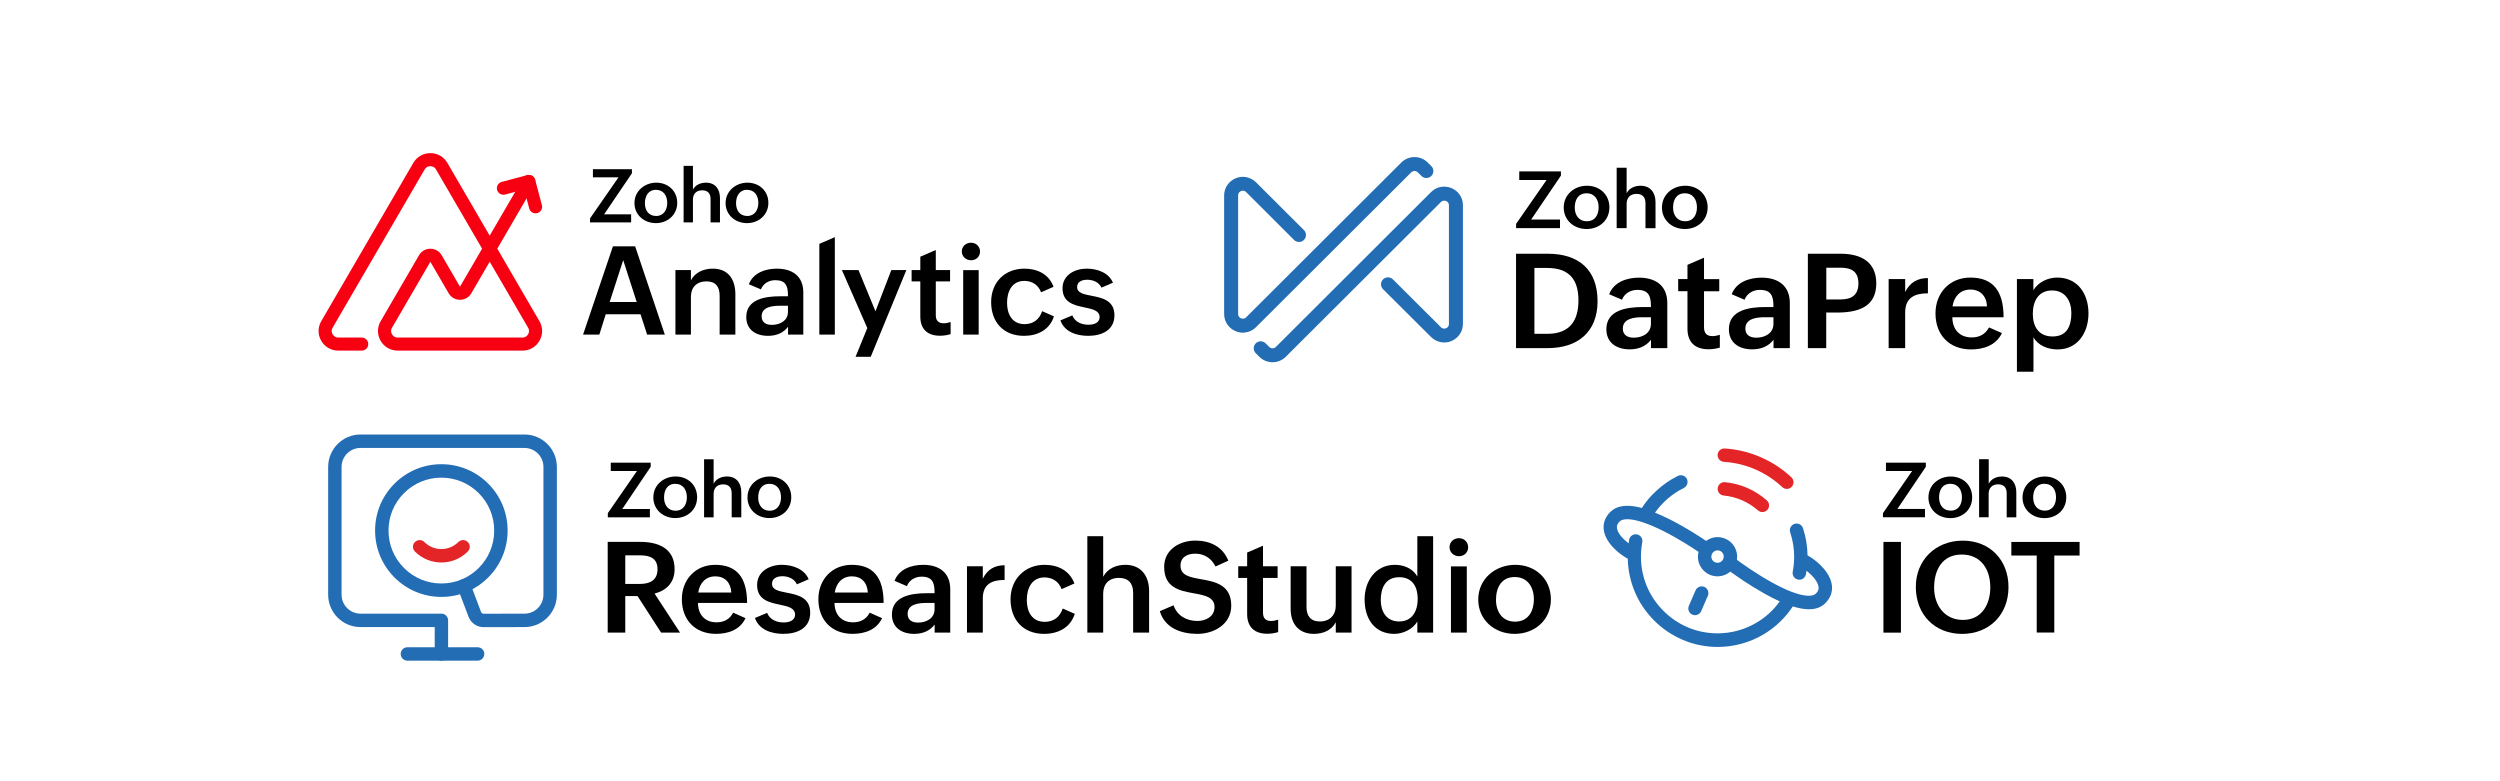 <svg xmlns="http://www.w3.org/2000/svg" xmlns:xlink="http://www.w3.org/1999/xlink" width="800" zoomAndPan="magnify" viewBox="0 0 600 187.5" height="250" preserveAspectRatio="xMidYMid meet" version="1.0"><defs><clipPath id="70b6e262a2"><path d="M 482 130 L 499.242 130 L 499.242 152 L 482 152 Z M 482 130 " clip-rule="nonzero"/></clipPath><clipPath id="b97390ee70"><path d="M 384.797 114 L 440 114 L 440 156 L 384.797 156 Z M 384.797 114 " clip-rule="nonzero"/></clipPath></defs><path fill="#000000" d="M 147.105 59.117 L 152.434 59.117 L 159.562 80.312 L 155.309 80.312 L 153.727 75.422 L 145.379 75.422 L 143.84 80.312 L 139.934 80.312 Z M 152.809 72.48 L 149.57 62.434 L 146.32 72.48 Z M 152.809 72.48 " fill-opacity="1" fill-rule="nonzero"/><path fill="#000000" d="M 162.102 64.809 L 165.82 64.809 L 165.82 67.27 C 166.82 65.355 168.91 64.473 171.074 64.473 C 174.805 64.473 176.488 67.094 176.488 70.609 L 176.488 80.312 L 172.715 80.312 L 172.715 70.973 C 172.715 68.801 171.742 67.527 169.535 67.527 C 167.199 67.527 165.82 68.977 165.82 71.203 L 165.82 80.309 L 162.102 80.309 L 162.102 64.805 Z M 162.102 64.809 " fill-opacity="1" fill-rule="nonzero"/><path fill="#000000" d="M 189.137 78.418 C 187.961 79.98 186.23 80.602 184.316 80.602 C 181.398 80.602 179.105 79.125 179.105 76.086 C 179.105 71.785 183.664 71.105 187.277 71.105 L 189.109 71.105 L 189.109 70.859 C 189.109 68.645 188.586 67.242 186.074 67.242 C 184.562 67.242 183.172 68.023 182.617 69.457 L 179.727 68.211 C 180.773 65.477 183.68 64.477 186.449 64.477 C 190.121 64.477 192.793 66.242 192.793 70.18 L 192.793 80.312 L 189.133 80.312 L 189.133 78.418 Z M 187.234 73.379 C 185.52 73.379 182.793 73.582 182.793 75.926 C 182.793 77.418 183.883 77.969 185.273 77.969 C 187.16 77.969 189.109 76.984 189.109 74.883 L 189.109 73.379 Z M 187.234 73.379 " fill-opacity="1" fill-rule="nonzero"/><path fill="#000000" d="M 196.641 58.523 L 200.359 56.918 L 200.359 80.312 L 196.641 80.312 Z M 196.641 58.523 " fill-opacity="1" fill-rule="nonzero"/><path fill="#000000" d="M 208.152 78.734 L 202.055 64.809 L 206.035 64.809 L 210.113 74.711 L 213.918 64.809 L 217.531 64.809 L 208.98 85.625 L 205.336 85.625 Z M 208.152 78.734 " fill-opacity="1" fill-rule="nonzero"/><path fill="#000000" d="M 228.148 80.195 C 227.348 80.43 226.52 80.574 225.594 80.574 C 222.629 80.574 220.875 79.039 220.875 75.957 L 220.875 67.531 L 218.785 67.531 L 218.785 64.809 L 220.875 64.809 L 220.875 61.609 L 224.59 60.004 L 224.59 64.809 L 228.02 64.809 L 228.02 67.531 L 224.59 67.531 L 224.59 75.625 C 224.59 76.84 225.113 77.59 226.477 77.59 C 227 77.59 227.582 77.477 228.148 77.289 Z M 228.148 80.195 " fill-opacity="1" fill-rule="nonzero"/><path fill="#000000" d="M 233.039 58.25 C 234.242 58.25 235.203 59.133 235.203 60.363 C 235.203 61.594 234.273 62.461 233.055 62.461 C 231.836 62.461 230.832 61.562 230.832 60.348 C 230.832 59.133 231.836 58.25 233.039 58.25 Z M 231.168 64.836 L 234.883 64.836 L 234.883 80.312 L 231.168 80.312 Z M 231.168 64.836 " fill-opacity="1" fill-rule="nonzero"/><path fill="#000000" d="M 252.945 75.926 C 251.914 79.168 249.008 80.602 245.758 80.602 C 240.82 80.602 237.875 77.301 237.875 72.508 C 237.875 67.715 241.168 64.477 245.844 64.477 C 248.996 64.477 251.711 65.793 252.855 68.832 L 249.852 70.148 C 249.227 68.41 247.715 67.414 245.844 67.414 C 242.809 67.414 241.691 70.035 241.691 72.699 C 241.691 75.359 242.895 77.793 245.902 77.793 C 248.035 77.793 249.473 76.621 250.113 74.68 L 252.941 75.926 Z M 252.945 75.926 " fill-opacity="1" fill-rule="nonzero"/><path fill="#000000" d="M 257.359 75.691 C 257.938 77.215 259.52 77.938 261.207 77.938 C 262.41 77.938 263.906 77.559 263.906 76.098 C 263.906 74.547 262.223 74.188 260.309 73.781 C 257.809 73.258 255.008 72.652 255.008 69.176 C 255.008 65.992 257.984 64.473 260.801 64.473 C 263.27 64.473 266.086 65.398 267.102 67.848 L 264.344 69.031 C 263.734 67.656 262.207 67.137 260.934 67.137 C 259.656 67.137 258.508 67.629 258.508 68.887 C 258.508 70.309 260.031 70.609 261.902 70.973 C 264.445 71.465 267.465 72.043 267.465 75.664 C 267.465 79.281 264.402 80.602 261.164 80.602 C 258.418 80.602 255.473 79.676 254.5 76.895 Z M 257.359 75.691 " fill-opacity="1" fill-rule="nonzero"/><path fill="#000000" d="M 141.605 52.41 L 148.445 42.555 L 142.301 42.555 L 142.301 40.609 L 151.668 40.609 L 151.668 41.578 L 144.992 51.434 L 151.473 51.434 L 151.473 53.379 L 141.609 53.379 L 141.609 52.41 Z M 141.605 52.41 " fill-opacity="1" fill-rule="nonzero"/><path fill="#000000" d="M 157.508 43.84 C 160.348 43.84 162.535 45.828 162.535 48.688 C 162.535 51.547 160.238 53.551 157.41 53.551 C 154.586 53.551 152.27 51.582 152.27 48.73 C 152.27 45.879 154.691 43.84 157.508 43.84 Z M 160.133 48.703 C 160.133 46.988 159.254 45.559 157.422 45.559 C 155.586 45.559 154.777 47.059 154.777 48.766 C 154.777 50.477 155.66 51.836 157.473 51.836 C 159.285 51.836 160.133 50.336 160.133 48.707 Z M 160.133 48.703 " fill-opacity="1" fill-rule="nonzero"/><path fill="#000000" d="M 164.066 39.809 L 166.305 39.809 L 166.305 45.52 C 166.906 44.359 168.141 43.84 169.434 43.84 C 171.676 43.84 172.793 45.406 172.793 47.535 L 172.793 53.379 L 170.535 53.379 L 170.535 47.754 C 170.535 46.41 169.836 45.676 168.531 45.676 C 167.098 45.676 166.305 46.559 166.305 47.895 L 166.305 53.379 L 164.066 53.379 Z M 164.066 39.809 " fill-opacity="1" fill-rule="nonzero"/><path fill="#000000" d="M 179.383 43.84 C 182.223 43.84 184.41 45.828 184.41 48.688 C 184.41 51.547 182.109 53.551 179.285 53.551 C 176.461 53.551 174.141 51.582 174.141 48.73 C 174.141 45.879 176.562 43.84 179.383 43.84 Z M 182.004 48.703 C 182.004 46.988 181.129 45.559 179.297 45.559 C 177.461 45.559 176.652 47.059 176.652 48.766 C 176.652 50.477 177.535 51.836 179.348 51.836 C 181.16 51.836 182.004 50.336 182.004 48.707 Z M 182.004 48.703 " fill-opacity="1" fill-rule="nonzero"/><path fill="#f70011" d="M 125.383 84.148 L 95.441 84.148 C 93.734 84.148 92.203 83.27 91.352 81.793 C 90.496 80.316 90.5 78.555 91.359 77.082 L 100.562 61.262 C 101.129 60.281 102.148 59.695 103.281 59.695 C 104.418 59.695 105.438 60.281 106.004 61.262 L 110.395 68.812 L 115.707 59.684 L 104.641 40.668 C 104.23 39.961 103.555 39.887 103.281 39.887 C 103.008 39.887 102.328 39.961 101.918 40.668 L 79.824 78.656 C 79.41 79.363 79.684 79.988 79.824 80.227 C 79.961 80.461 80.363 81.012 81.188 81.012 L 86.809 81.012 C 87.68 81.012 88.383 81.715 88.383 82.578 C 88.383 83.445 87.68 84.148 86.809 84.148 L 81.188 84.148 C 79.477 84.148 77.949 83.266 77.094 81.789 C 76.242 80.312 76.246 78.551 77.102 77.078 L 99.199 39.094 C 100.055 37.625 101.582 36.75 103.285 36.75 C 104.988 36.75 106.512 37.625 107.367 39.094 L 117.527 56.559 L 125.555 42.77 C 125.988 42.02 126.953 41.766 127.703 42.199 C 128.453 42.637 128.711 43.594 128.273 44.344 L 119.348 59.688 L 129.465 77.082 C 130.324 78.555 130.328 80.316 129.473 81.793 C 128.621 83.27 127.094 84.152 125.383 84.152 Z M 103.285 62.836 L 94.082 78.656 C 93.668 79.363 93.941 79.988 94.078 80.227 C 94.215 80.461 94.621 81.012 95.441 81.012 L 125.383 81.012 C 126.207 81.012 126.613 80.461 126.75 80.227 C 126.887 79.988 127.156 79.363 126.746 78.656 L 117.527 62.812 L 113.121 70.387 C 112.551 71.367 111.535 71.949 110.398 71.949 C 109.266 71.949 108.25 71.367 107.68 70.387 Z M 103.285 62.836 " fill-opacity="1" fill-rule="nonzero"/><path fill="#f70011" d="M 128.535 51.203 C 127.84 51.203 127.203 50.738 127.016 50.035 L 125.801 45.473 L 121.223 46.688 C 120.383 46.91 119.523 46.41 119.301 45.574 C 119.074 44.734 119.578 43.875 120.418 43.652 L 126.512 42.039 C 127.352 41.816 128.215 42.316 128.438 43.152 L 130.055 49.23 C 130.281 50.07 129.777 50.93 128.938 51.152 C 128.805 51.188 128.668 51.203 128.535 51.203 Z M 128.535 51.203 " fill-opacity="1" fill-rule="nonzero"/><path fill="#000000" d="M 363.848 60.898 L 371.496 60.898 C 378.906 60.898 383.414 64.742 383.414 72.293 C 383.414 79.664 378.672 83.547 371.457 83.547 L 363.848 83.547 Z M 371.359 80.117 C 376.656 80.117 378.828 77.062 378.828 72.094 C 378.828 66.988 376.516 64.309 371.301 64.309 L 368.258 64.309 L 368.258 80.117 Z M 371.359 80.117 " fill-opacity="1" fill-rule="nonzero"/><path fill="#000000" d="M 396.258 81.516 C 394.992 83.191 393.156 83.844 391.102 83.844 C 387.98 83.844 385.527 82.266 385.527 79.012 C 385.527 74.422 390.391 73.691 394.262 73.691 L 396.219 73.691 L 396.219 73.434 C 396.219 71.07 395.668 69.57 392.977 69.57 C 391.359 69.57 389.875 70.398 389.281 71.938 L 386.199 70.617 C 387.309 67.699 390.41 66.637 393.375 66.637 C 397.305 66.637 400.152 68.527 400.152 72.727 L 400.152 83.547 L 396.238 83.547 L 396.238 81.516 Z M 394.223 76.137 C 392.387 76.137 389.48 76.352 389.48 78.855 C 389.48 80.453 390.648 81.043 392.129 81.043 C 394.145 81.043 396.219 80 396.219 77.754 L 396.219 76.137 Z M 394.223 76.137 " fill-opacity="1" fill-rule="nonzero"/><path fill="#000000" d="M 412.762 83.43 C 411.91 83.684 411.02 83.824 410.031 83.824 C 406.871 83.824 404.992 82.188 404.992 78.895 L 404.992 69.887 L 402.762 69.887 L 402.762 66.969 L 404.992 66.969 L 404.992 63.559 L 408.965 61.844 L 408.965 66.988 L 412.621 66.988 L 412.621 69.906 L 408.965 69.906 L 408.965 78.559 C 408.965 79.859 409.52 80.668 410.98 80.668 C 411.535 80.668 412.168 80.551 412.762 80.355 Z M 412.762 83.43 " fill-opacity="1" fill-rule="nonzero"/><path fill="#000000" d="M 425.664 81.516 C 424.398 83.191 422.562 83.844 420.508 83.844 C 417.383 83.844 414.934 82.266 414.934 79.012 C 414.934 74.422 419.797 73.691 423.668 73.691 L 425.625 73.691 L 425.625 73.434 C 425.625 71.07 425.07 69.57 422.383 69.57 C 420.762 69.57 419.281 70.398 418.688 71.938 L 415.605 70.617 C 416.711 67.699 419.816 66.637 422.781 66.637 C 426.711 66.637 429.559 68.527 429.559 72.727 L 429.559 83.547 L 425.645 83.547 L 425.645 81.516 Z M 423.629 76.137 C 421.793 76.137 418.887 76.352 418.887 78.855 C 418.887 80.453 420.051 81.043 421.535 81.043 C 423.551 81.043 425.625 80 425.625 77.754 L 425.625 76.137 Z M 423.629 76.137 " fill-opacity="1" fill-rule="nonzero"/><path fill="#000000" d="M 433.906 60.898 L 441.789 60.898 C 446.574 60.898 450.309 62.812 450.309 68.035 C 450.309 73.77 445.762 75.012 440.902 75.012 L 438.293 75.012 L 438.293 83.547 L 433.887 83.547 L 433.887 60.898 Z M 441.77 71.859 C 444.477 71.859 446.02 70.734 446.02 68.016 C 446.02 65.176 444.34 64.25 441.77 64.25 L 438.312 64.25 L 438.312 71.879 L 441.77 71.879 Z M 441.77 71.859 " fill-opacity="1" fill-rule="nonzero"/><path fill="#000000" d="M 453.273 66.969 L 457.242 66.969 L 457.242 70.086 C 458.371 67.816 460.168 66.734 462.699 66.734 L 462.699 70.398 C 459.496 70.398 457.242 71.445 457.242 74.992 L 457.242 83.547 L 453.273 83.547 Z M 453.273 66.969 " fill-opacity="1" fill-rule="nonzero"/><path fill="#000000" d="M 480.465 79.941 C 479.082 82.855 476.098 83.863 473.055 83.863 C 467.816 83.863 464.516 80.375 464.516 75.211 C 464.516 70.359 467.875 66.617 472.875 66.617 C 478.25 66.617 480.859 69.75 480.859 76.137 L 468.566 76.137 C 468.566 78.934 470.188 80.984 473.211 80.984 C 475.012 80.984 476.492 80.254 477.363 78.578 Z M 476.887 73.535 C 476.77 71.031 475.246 69.492 472.895 69.492 C 470.406 69.492 468.941 71.246 468.605 73.535 Z M 476.887 73.535 " fill-opacity="1" fill-rule="nonzero"/><path fill="#000000" d="M 484.043 66.969 L 488.012 66.969 L 488.012 69.652 C 489.16 67.719 491.492 66.617 493.703 66.617 C 498.785 66.617 501.234 70.676 501.234 75.211 C 501.234 79.859 498.625 83.863 493.824 83.863 C 491.492 83.863 489.141 82.938 488.031 80.945 L 488.031 89.223 L 484.062 89.223 L 484.062 66.969 Z M 497.125 75.109 C 497.125 72.312 495.719 69.711 492.48 69.711 C 489.199 69.711 487.875 72.332 487.875 75.309 C 487.875 78.383 489.297 80.75 492.598 80.75 C 496.117 80.77 497.125 78.164 497.125 75.109 Z M 497.125 75.109 " fill-opacity="1" fill-rule="nonzero"/><path fill="#000000" d="M 363.867 53.723 L 371.18 43.199 L 364.621 43.199 L 364.621 41.129 L 374.621 41.129 L 374.621 42.152 L 367.484 52.68 L 374.402 52.68 L 374.402 54.75 L 363.867 54.75 Z M 363.867 53.723 " fill-opacity="1" fill-rule="nonzero"/><path fill="#000000" d="M 380.883 44.578 C 383.926 44.578 386.258 46.707 386.258 49.762 C 386.258 52.898 383.809 54.965 380.785 54.965 C 377.742 54.965 375.293 52.855 375.293 49.82 C 375.293 46.668 377.859 44.578 380.883 44.578 Z M 383.672 49.762 C 383.672 47.93 382.742 46.391 380.766 46.391 C 378.75 46.391 377.941 47.988 377.941 49.82 C 377.941 51.594 378.887 53.094 380.824 53.094 C 382.84 53.113 383.672 51.516 383.672 49.762 Z M 383.672 49.762 " fill-opacity="1" fill-rule="nonzero"/><path fill="#000000" d="M 388 40.262 L 390.391 40.262 L 390.391 46.371 C 391.043 45.129 392.348 44.578 393.73 44.578 C 396.121 44.578 397.324 46.254 397.324 48.52 L 397.324 54.77 L 394.914 54.77 L 394.914 48.758 C 394.914 47.316 394.164 46.531 392.781 46.531 C 391.238 46.531 390.391 47.477 390.391 48.895 L 390.391 54.75 L 388 54.75 Z M 388 40.262 " fill-opacity="1" fill-rule="nonzero"/><path fill="#000000" d="M 404.461 44.578 C 407.504 44.578 409.836 46.707 409.836 49.762 C 409.836 52.898 407.387 54.965 404.359 54.965 C 401.316 54.965 398.867 52.855 398.867 49.82 C 398.867 46.668 401.457 44.578 404.461 44.578 Z M 407.266 49.762 C 407.266 47.93 406.336 46.391 404.359 46.391 C 402.344 46.391 401.535 47.988 401.535 49.82 C 401.535 51.594 402.484 53.094 404.422 53.094 C 406.438 53.113 407.266 51.516 407.266 49.762 Z M 407.266 49.762 " fill-opacity="1" fill-rule="nonzero"/><path fill="#226db4" d="M 298.301 79.84 C 297.707 79.84 297.113 79.723 296.559 79.488 C 295.77 79.152 295.078 78.621 294.605 77.93 C 294.07 77.18 293.793 76.293 293.793 75.367 L 293.793 46.906 C 293.793 45.977 294.07 45.07 294.605 44.344 C 295.098 43.652 295.77 43.121 296.559 42.785 C 297.352 42.449 298.219 42.352 299.051 42.508 C 299.961 42.668 300.77 43.102 301.441 43.75 L 312.941 55.223 C 313.594 55.871 313.594 56.938 312.941 57.586 C 312.289 58.238 311.223 58.238 310.57 57.586 L 299.07 46.098 C 298.594 45.625 298.062 45.762 297.844 45.859 C 297.629 45.938 297.152 46.215 297.152 46.883 L 297.152 75.367 C 297.152 76.039 297.629 76.312 297.844 76.391 C 298.062 76.473 298.594 76.629 299.07 76.156 L 336.32 39 C 338.059 37.266 340.906 37.266 342.645 39 L 343.516 39.867 C 344.168 40.52 344.168 41.582 343.516 42.234 C 342.863 42.883 341.797 42.883 341.145 42.234 L 340.273 41.367 C 339.84 40.934 339.129 40.934 338.691 41.367 L 301.441 78.52 C 300.77 79.191 299.961 79.625 299.051 79.762 C 298.793 79.82 298.555 79.84 298.301 79.84 Z M 298.301 79.84 " fill-opacity="1" fill-rule="nonzero"/><path fill="#226db4" d="M 305.414 86.938 C 304.266 86.938 303.121 86.504 302.25 85.637 L 301.383 84.77 C 300.73 84.117 300.73 83.055 301.383 82.402 C 302.035 81.754 303.102 81.754 303.754 82.402 L 304.621 83.27 C 305.059 83.703 305.77 83.703 306.203 83.27 L 343.453 46.098 C 344.129 45.426 344.938 44.992 345.848 44.855 C 346.676 44.715 347.547 44.816 348.336 45.129 C 349.125 45.465 349.82 45.996 350.293 46.688 C 350.828 47.438 351.102 48.324 351.102 49.25 L 351.102 77.73 C 351.102 78.66 350.828 79.566 350.293 80.293 C 349.797 80.984 349.125 81.516 348.336 81.852 C 347.547 82.188 346.676 82.285 345.848 82.129 C 344.938 81.969 344.129 81.535 343.453 80.887 L 331.934 69.414 C 331.281 68.766 331.281 67.699 331.934 67.051 C 332.586 66.398 333.652 66.398 334.305 67.051 L 345.828 78.539 C 346.301 79.012 346.836 78.875 347.051 78.777 C 347.27 78.699 347.742 78.422 347.742 77.754 L 347.742 49.27 C 347.742 48.598 347.27 48.324 347.051 48.246 C 346.836 48.164 346.301 48.008 345.828 48.48 L 308.574 85.637 C 307.707 86.504 306.559 86.938 305.414 86.938 Z M 305.414 86.938 " fill-opacity="1" fill-rule="nonzero"/><path fill="#000000" d="M 145.848 130.055 L 153.719 130.055 C 158.074 130.055 161.906 131.664 161.906 136.598 C 161.906 139.707 160.047 141.715 157.09 142.445 L 163.211 151.828 L 158.668 151.828 L 153.008 143.055 L 150.066 143.055 L 150.066 151.828 L 145.848 151.828 Z M 153.602 140.141 C 156.023 140.141 157.805 139.215 157.805 136.613 C 157.805 133.922 155.906 133.281 153.602 133.281 L 150.066 133.281 L 150.066 140.141 Z M 153.602 140.141 " fill-opacity="1" fill-rule="nonzero"/><path fill="#000000" d="M 178.926 148.363 C 177.605 151.176 174.754 152.125 171.828 152.125 C 166.805 152.125 163.645 148.762 163.645 143.812 C 163.645 139.141 166.867 135.559 171.648 135.559 C 176.789 135.559 179.301 138.562 179.301 144.703 L 167.52 144.703 C 167.52 147.395 169.082 149.359 171.977 149.359 C 173.699 149.359 175.125 148.66 175.957 147.039 Z M 175.512 142.207 C 175.391 139.797 173.938 138.324 171.691 138.324 C 169.301 138.324 167.906 140.004 167.578 142.207 Z M 175.512 142.207 " fill-opacity="1" fill-rule="nonzero"/><path fill="#000000" d="M 184.109 147.086 C 184.703 148.645 186.324 149.391 188.047 149.391 C 189.281 149.391 190.812 149.004 190.812 147.5 C 190.812 145.906 189.09 145.535 187.129 145.117 C 184.57 144.582 181.707 143.957 181.707 140.387 C 181.707 137.117 184.75 135.555 187.633 135.555 C 190.156 135.555 193.039 136.508 194.078 139.023 L 191.258 140.238 C 190.633 138.828 189.074 138.293 187.766 138.293 C 186.504 138.293 185.285 138.797 185.285 140.094 C 185.285 141.551 186.844 141.863 188.762 142.234 C 191.359 142.738 194.449 143.336 194.449 147.055 C 194.449 150.801 191.316 152.125 188.004 152.125 C 185.195 152.125 182.18 151.176 181.188 148.316 Z M 184.109 147.086 " fill-opacity="1" fill-rule="nonzero"/><path fill="#000000" d="M 211.695 148.363 C 210.375 151.176 207.52 152.125 204.594 152.125 C 199.574 152.125 196.41 148.762 196.41 143.812 C 196.41 139.141 199.633 135.559 204.418 135.559 C 209.555 135.559 212.066 138.562 212.066 144.703 L 200.289 144.703 C 200.289 147.395 201.848 149.359 204.746 149.359 C 206.465 149.359 207.895 148.66 208.727 147.039 Z M 208.277 142.207 C 208.16 139.797 206.703 138.324 204.461 138.324 C 202.07 138.324 200.672 140.004 200.344 142.207 Z M 208.277 142.207 " fill-opacity="1" fill-rule="nonzero"/><path fill="#000000" d="M 224.32 149.883 C 223.117 151.488 221.352 152.129 219.391 152.129 C 216.402 152.129 214.059 150.609 214.059 147.488 C 214.059 143.07 218.723 142.371 222.418 142.371 L 224.293 142.371 L 224.293 142.117 C 224.293 139.844 223.758 138.398 221.188 138.398 C 219.645 138.398 218.215 139.203 217.652 140.676 L 214.691 139.395 C 215.762 136.586 218.73 135.559 221.57 135.559 C 225.328 135.559 228.059 137.371 228.059 141.418 L 228.059 151.828 L 224.316 151.828 L 224.316 149.883 Z M 222.375 144.707 C 220.621 144.707 217.828 144.914 217.828 147.324 C 217.828 148.855 218.945 149.422 220.371 149.422 C 222.301 149.422 224.293 148.41 224.293 146.254 L 224.293 144.707 Z M 222.375 144.707 " fill-opacity="1" fill-rule="nonzero"/><path fill="#000000" d="M 232.074 135.898 L 235.875 135.898 L 235.875 138.891 C 236.945 136.703 238.684 135.66 241.105 135.66 L 241.105 139.188 C 238.031 139.188 235.875 140.199 235.875 143.605 L 235.875 151.828 L 232.074 151.828 Z M 232.074 135.898 " fill-opacity="1" fill-rule="nonzero"/><path fill="#000000" d="M 257.949 147.324 C 256.895 150.656 253.922 152.129 250.594 152.129 C 245.543 152.129 242.527 148.738 242.527 143.812 C 242.527 139.082 245.898 135.559 250.684 135.559 C 253.906 135.559 256.684 136.91 257.859 140.035 L 254.781 141.391 C 254.145 139.602 252.598 138.578 250.684 138.578 C 247.578 138.578 246.434 141.27 246.434 144.008 C 246.434 146.816 247.668 149.242 250.742 149.242 C 252.926 149.242 254.395 148.035 255.051 146.043 Z M 257.949 147.324 " fill-opacity="1" fill-rule="nonzero"/><path fill="#000000" d="M 260.961 128.688 L 264.766 128.688 L 264.766 138.43 C 265.789 136.449 267.883 135.559 270.082 135.559 C 273.883 135.559 275.785 138.234 275.785 141.863 L 275.785 151.828 L 271.953 151.828 L 271.953 142.234 C 271.953 139.945 270.762 138.695 268.551 138.695 C 266.113 138.695 264.762 140.195 264.762 142.473 L 264.762 151.824 L 260.961 151.824 Z M 260.961 128.688 " fill-opacity="1" fill-rule="nonzero"/><path fill="#000000" d="M 281.641 145.27 C 282.531 147.754 284.727 149.031 287.371 149.031 C 289.379 149.031 291.488 147.977 291.488 145.699 C 291.488 143.293 289.109 142.859 286.469 142.383 C 283.098 141.773 279.398 141.062 279.398 136.047 C 279.398 131.867 283.141 129.742 286.898 129.742 C 290.375 129.742 293.449 131.168 294.801 134.562 L 291.715 135.961 C 290.793 134.043 289.055 132.879 286.855 132.879 C 285.09 132.879 283.32 133.625 283.32 135.754 C 283.32 138.102 285.52 138.52 288.16 138.996 C 291.578 139.605 295.5 140.289 295.5 145.375 C 295.5 149.793 291.387 152.129 287.375 152.129 C 283.469 152.129 279.547 150.73 278.359 146.688 Z M 281.641 145.27 " fill-opacity="1" fill-rule="nonzero"/><path fill="#000000" d="M 306.758 151.711 C 305.941 151.949 305.094 152.098 304.145 152.098 C 301.113 152.098 299.316 150.52 299.316 147.352 L 299.316 138.699 L 297.176 138.699 L 297.176 135.902 L 299.316 135.902 L 299.316 132.617 L 303.121 130.965 L 303.121 135.902 L 306.625 135.902 L 306.625 138.699 L 303.121 138.699 L 303.121 147.012 C 303.121 148.262 303.656 149.035 305.051 149.035 C 305.586 149.035 306.18 148.914 306.758 148.723 Z M 306.758 151.711 " fill-opacity="1" fill-rule="nonzero"/><path fill="#000000" d="M 320.586 149.332 C 319.59 151.266 317.539 152.129 315.34 152.129 C 311.688 152.129 309.754 149.719 309.754 146.105 L 309.754 135.902 L 313.559 135.902 L 313.559 145.645 C 313.559 147.816 314.555 149.152 316.766 149.152 C 319.145 149.152 320.586 147.621 320.586 145.348 L 320.586 135.902 L 324.371 135.902 L 324.371 151.832 L 320.586 151.832 Z M 320.586 149.332 " fill-opacity="1" fill-rule="nonzero"/><path fill="#000000" d="M 340.164 149.152 C 339.109 150.996 336.73 152.129 334.648 152.129 C 329.777 152.129 327.504 148.352 327.504 143.875 C 327.504 139.5 330.09 135.559 334.766 135.559 C 336.969 135.559 339.047 136.438 340.16 138.355 L 340.16 128.688 L 343.949 128.688 L 343.949 151.828 L 340.16 151.828 L 340.16 149.152 Z M 340.25 143.723 C 340.25 140.84 338.973 138.531 335.824 138.531 C 332.496 138.531 331.383 141.121 331.383 144.035 C 331.383 146.711 332.691 149.152 335.797 149.152 C 338.93 149.152 340.25 146.652 340.25 143.723 Z M 340.25 143.723 " fill-opacity="1" fill-rule="nonzero"/><path fill="#000000" d="M 350.145 129.164 C 351.375 129.164 352.355 130.07 352.355 131.336 C 352.355 132.582 351.406 133.492 350.16 133.492 C 348.926 133.492 347.887 132.566 347.887 131.32 C 347.887 130.055 348.91 129.164 350.145 129.164 Z M 348.227 135.93 L 352.031 135.93 L 352.031 151.828 L 348.227 151.828 Z M 348.227 135.93 " fill-opacity="1" fill-rule="nonzero"/><path fill="#000000" d="M 363.676 135.559 C 368.5 135.559 372.215 138.949 372.215 143.828 C 372.215 148.84 368.309 152.129 363.512 152.129 C 358.668 152.129 354.777 148.766 354.777 143.902 C 354.777 138.902 358.891 135.559 363.676 135.559 Z M 368.133 143.859 C 368.133 140.93 366.645 138.488 363.527 138.488 C 360.316 138.488 359.039 141.047 359.039 143.961 C 359.039 146.789 360.539 149.199 363.613 149.199 C 366.793 149.199 368.133 146.637 368.133 143.859 Z M 368.133 143.859 " fill-opacity="1" fill-rule="nonzero"/><path fill="#000000" d="M 145.875 123.164 L 152.875 113.039 L 146.586 113.039 L 146.586 111.043 L 156.168 111.043 L 156.168 112.035 L 149.34 122.16 L 155.973 122.16 L 155.973 124.16 L 145.879 124.16 L 145.879 123.164 Z M 145.875 123.164 " fill-opacity="1" fill-rule="nonzero"/><path fill="#000000" d="M 162.164 114.355 C 165.07 114.355 167.309 116.398 167.309 119.336 C 167.309 122.355 164.953 124.336 162.062 124.336 C 159.148 124.336 156.801 122.312 156.801 119.383 C 156.801 116.371 159.281 114.355 162.164 114.355 Z M 164.848 119.355 C 164.848 117.59 163.953 116.121 162.074 116.121 C 160.141 116.121 159.371 117.66 159.371 119.418 C 159.371 121.121 160.273 122.574 162.125 122.574 C 164.043 122.57 164.848 121.031 164.848 119.355 Z M 164.848 119.355 " fill-opacity="1" fill-rule="nonzero"/><path fill="#000000" d="M 168.98 110.219 L 171.27 110.219 L 171.27 116.086 C 171.887 114.895 173.152 114.355 174.473 114.355 C 176.766 114.355 177.91 115.969 177.91 118.156 L 177.91 124.156 L 175.602 124.156 L 175.602 118.379 C 175.602 117 174.883 116.246 173.551 116.246 C 172.082 116.246 171.27 117.148 171.27 118.523 L 171.27 124.156 L 168.98 124.156 Z M 168.98 110.219 " fill-opacity="1" fill-rule="nonzero"/><path fill="#000000" d="M 184.754 114.355 C 187.664 114.355 189.902 116.398 189.902 119.336 C 189.902 122.355 187.547 124.336 184.656 124.336 C 181.742 124.336 179.395 122.312 179.395 119.383 C 179.398 116.371 181.875 114.355 184.754 114.355 Z M 187.441 119.355 C 187.441 117.59 186.543 116.121 184.668 116.121 C 182.734 116.121 181.965 117.66 181.965 119.418 C 181.965 121.121 182.867 122.574 184.719 122.574 C 186.637 122.57 187.441 121.031 187.441 119.355 Z M 187.441 119.355 " fill-opacity="1" fill-rule="nonzero"/><path fill="#226db4" d="M 105.941 158.559 C 105.051 158.559 104.332 157.836 104.332 156.949 L 104.332 150.5 L 86.52 150.5 C 82.238 150.5 78.758 147.016 78.758 142.727 L 78.758 112.059 C 78.758 107.77 82.238 104.281 86.52 104.281 L 125.883 104.281 C 130.164 104.281 133.648 107.77 133.648 112.059 L 133.648 142.727 C 133.648 147.012 130.164 150.5 125.883 150.5 L 116.07 150.52 C 116.066 150.52 116.062 150.52 116.062 150.52 C 114.465 150.52 113.012 149.516 112.449 148.02 L 109.852 141.145 C 109.539 140.312 109.957 139.383 110.785 139.07 C 111.617 138.754 112.547 139.172 112.863 140.004 L 115.457 146.879 C 115.555 147.129 115.797 147.297 116.062 147.297 L 125.875 147.277 C 128.387 147.277 130.426 145.234 130.426 142.727 L 130.426 112.059 C 130.426 109.547 128.387 107.508 125.879 107.508 L 86.52 107.508 C 84.016 107.508 81.977 109.547 81.977 112.059 L 81.977 142.727 C 81.977 145.234 84.016 147.277 86.52 147.277 L 105.941 147.277 C 106.828 147.277 107.547 147.996 107.547 148.887 L 107.547 156.945 C 107.547 157.84 106.828 158.559 105.941 158.559 Z M 105.941 158.559 " fill-opacity="1" fill-rule="nonzero"/><path fill="#226db4" d="M 114.625 158.559 L 97.777 158.559 C 96.887 158.559 96.168 157.836 96.168 156.949 C 96.168 156.059 96.887 155.34 97.777 155.34 L 114.625 155.34 C 115.516 155.34 116.234 156.059 116.234 156.949 C 116.234 157.836 115.516 158.559 114.625 158.559 Z M 114.625 158.559 " fill-opacity="1" fill-rule="nonzero"/><path fill="#226db4" d="M 105.926 143.258 C 101.68 143.258 97.684 141.602 94.68 138.594 C 91.676 135.586 90.023 131.59 90.023 127.336 C 90.023 123.082 91.676 119.082 94.68 116.074 C 97.684 113.066 101.68 111.41 105.926 111.41 C 110.172 111.41 114.168 113.066 117.172 116.074 C 120.176 119.082 121.828 123.082 121.828 127.336 C 121.828 131.59 120.176 135.586 117.172 138.594 C 114.168 141.602 110.172 143.258 105.926 143.258 Z M 105.926 114.637 C 102.539 114.637 99.355 115.957 96.957 118.355 C 94.562 120.754 93.246 123.941 93.246 127.336 C 93.246 130.727 94.562 133.914 96.957 136.316 C 99.355 138.715 102.539 140.035 105.926 140.035 C 109.316 140.035 112.5 138.711 114.895 136.316 C 117.289 133.914 118.609 130.727 118.609 127.336 C 118.609 123.941 117.289 120.754 114.895 118.355 C 112.5 115.957 109.316 114.637 105.926 114.637 Z M 105.926 114.637 " fill-opacity="1" fill-rule="nonzero"/><path fill="#e42527" d="M 105.926 134.996 C 103.629 134.996 101.328 134.121 99.578 132.367 C 98.949 131.738 98.949 130.719 99.578 130.09 C 100.207 129.461 101.227 129.461 101.855 130.09 C 104.102 132.336 107.754 132.336 109.996 130.09 C 110.625 129.461 111.645 129.461 112.273 130.09 C 112.902 130.719 112.902 131.738 112.273 132.367 C 110.523 134.121 108.223 134.996 105.926 134.996 Z M 105.926 134.996 " fill-opacity="1" fill-rule="nonzero"/><path fill="#000000" d="M 452.023 130.059 L 456.223 130.059 L 456.223 151.832 L 452.023 151.832 Z M 452.023 130.059 " fill-opacity="1" fill-rule="nonzero"/><path fill="#000000" d="M 459.797 140.859 C 459.797 134.434 464.527 129.754 471.07 129.754 C 477.613 129.754 482.039 134.434 482.039 140.918 C 482.039 147.492 477.465 152.137 470.883 152.137 C 464.301 152.117 459.797 147.473 459.797 140.859 Z M 477.672 140.938 C 477.672 136.672 475.441 133.09 470.824 133.09 C 466.172 133.09 464.188 136.711 464.188 141.07 C 464.188 145.164 466.625 148.781 471.09 148.781 C 475.688 148.781 477.672 144.973 477.672 140.938 Z M 477.672 140.938 " fill-opacity="1" fill-rule="nonzero"/><g clip-path="url(#70b6e262a2)"><path fill="#000000" d="M 488.812 133.336 L 482.723 133.336 L 482.723 130.059 L 499.102 130.059 L 499.102 133.336 L 493.031 133.336 L 493.031 151.816 L 488.812 151.816 Z M 488.812 133.336 " fill-opacity="1" fill-rule="nonzero"/></g><path fill="#000000" d="M 451.91 123.156 L 458.91 113.039 L 452.629 113.039 L 452.629 111.047 L 462.199 111.047 L 462.199 112.031 L 455.371 122.152 L 461.992 122.152 L 461.992 124.145 L 451.91 124.145 Z M 451.91 123.156 " fill-opacity="1" fill-rule="nonzero"/><path fill="#000000" d="M 468.176 114.363 C 471.09 114.363 473.32 116.41 473.32 119.348 C 473.32 122.363 470.977 124.352 468.082 124.352 C 465.168 124.352 462.824 122.324 462.824 119.406 C 462.824 116.371 465.301 114.363 468.176 114.363 Z M 470.863 119.348 C 470.863 117.586 469.973 116.109 468.082 116.109 C 466.152 116.109 465.379 117.645 465.379 119.406 C 465.379 121.109 466.285 122.551 468.141 122.551 C 470.07 122.57 470.863 121.035 470.863 119.348 Z M 470.863 119.348 " fill-opacity="1" fill-rule="nonzero"/><path fill="#000000" d="M 475.004 110.215 L 477.293 110.215 L 477.293 116.09 C 477.918 114.895 479.164 114.363 480.488 114.363 C 482.777 114.363 483.914 115.977 483.914 118.156 L 483.914 124.164 L 481.605 124.164 L 481.605 118.383 C 481.605 117 480.887 116.238 479.562 116.238 C 478.086 116.238 477.273 117.148 477.273 118.516 L 477.273 124.145 L 474.984 124.145 L 474.984 110.215 Z M 475.004 110.215 " fill-opacity="1" fill-rule="nonzero"/><path fill="#000000" d="M 490.762 114.363 C 493.672 114.363 495.906 116.41 495.906 119.348 C 495.906 122.363 493.559 124.352 490.664 124.352 C 487.754 124.352 485.406 122.324 485.406 119.406 C 485.406 116.371 487.887 114.363 490.762 114.363 Z M 493.445 119.348 C 493.445 117.586 492.555 116.109 490.664 116.109 C 488.734 116.109 487.961 117.645 487.961 119.406 C 487.961 121.109 488.867 122.551 490.723 122.551 C 492.633 122.57 493.445 121.035 493.445 119.348 Z M 493.445 119.348 " fill-opacity="1" fill-rule="nonzero"/><path fill="#e42527" d="M 422.973 122.895 C 422.594 122.895 422.219 122.762 421.914 122.496 C 419.59 120.465 416.75 119.215 413.688 118.93 C 412.797 118.836 412.156 118.059 412.25 117.168 C 412.344 116.277 413.121 115.633 414.008 115.727 C 417.734 116.09 421.215 117.605 424.031 120.086 C 424.695 120.676 424.77 121.699 424.184 122.363 C 423.863 122.703 423.41 122.895 422.973 122.895 Z M 422.973 122.895 " fill-opacity="1" fill-rule="nonzero"/><path fill="#e42527" d="M 428.836 117.34 C 428.441 117.34 428.043 117.188 427.738 116.902 C 425.848 115.141 423.711 113.719 421.367 112.695 C 418.945 111.633 416.371 111.008 413.727 110.84 C 412.836 110.781 412.176 110.004 412.23 109.133 C 412.289 108.242 413.062 107.578 413.934 107.637 C 416.961 107.824 419.891 108.547 422.652 109.758 C 425.34 110.934 427.777 112.543 429.934 114.555 C 430.578 115.16 430.613 116.184 430.008 116.828 C 429.688 117.168 429.273 117.34 428.836 117.34 Z M 428.836 117.34 " fill-opacity="1" fill-rule="nonzero"/><g clip-path="url(#b97390ee70)"><path fill="#226db4" d="M 439.617 140.195 C 439.277 138.262 437.934 136.613 436.855 135.57 C 435.93 134.664 434.793 133.809 433.812 133.297 C 433.773 131.062 433.414 128.863 432.715 126.758 C 432.43 125.906 431.523 125.453 430.672 125.734 C 429.82 126.02 429.367 126.93 429.648 127.781 C 430.273 129.66 430.598 131.609 430.598 133.621 C 430.598 134.832 430.484 136.027 430.254 137.203 C 430.086 138.074 430.652 138.926 431.523 139.098 C 431.637 139.117 431.73 139.137 431.844 139.137 C 432.602 139.137 433.262 138.605 433.414 137.828 C 433.473 137.543 433.527 137.258 433.566 136.973 C 434.832 137.961 436.215 139.457 436.441 140.766 C 436.516 141.199 436.516 141.809 435.742 142.508 C 435.117 143.078 433.754 143.133 431.918 142.66 C 431.371 142.508 430.766 142.32 430.141 142.094 C 430.141 142.094 430.125 142.094 430.125 142.094 C 428.668 141.543 427.02 140.766 425.188 139.742 C 421.461 137.676 418.039 135.23 416.863 134.359 C 417.016 133.336 416.848 132.312 416.355 131.383 C 415.125 129.09 412.25 128.238 409.98 129.488 C 409.809 129.582 409.641 129.695 409.469 129.809 C 408.031 128.844 404.648 126.625 400.863 124.711 C 399.578 124.047 398.348 123.5 397.195 123.043 C 398.973 120.523 401.336 118.496 404.117 117.113 C 404.91 116.715 405.234 115.746 404.855 114.953 C 404.457 114.156 403.492 113.832 402.699 114.211 C 400.75 115.18 398.953 116.43 397.363 117.945 C 396.098 119.102 394.98 120.449 394.055 121.906 C 393.789 121.832 393.508 121.773 393.262 121.719 C 390.215 121.035 387.926 121.414 386.488 122.855 C 385.129 124.199 384.598 125.832 384.977 127.594 C 385.375 129.508 386.793 131.098 387.906 132.121 C 388.758 132.898 389.762 133.602 390.668 134.094 C 390.727 136.844 391.293 139.516 392.352 142.035 C 393.43 144.613 395 146.926 396.988 148.914 C 398.973 150.906 401.281 152.461 403.852 153.559 C 406.52 154.695 409.336 155.266 412.25 155.266 C 416.129 155.266 419.91 154.223 423.219 152.27 C 426.059 150.602 428.457 148.289 430.273 145.543 C 431.73 145.996 433.016 146.223 434.152 146.223 C 435.723 146.223 436.988 145.789 437.934 144.898 C 439.332 143.57 439.922 141.961 439.617 140.195 Z M 411.512 132.273 C 411.738 132.16 411.984 132.086 412.211 132.086 C 412.742 132.086 413.254 132.367 413.516 132.863 C 413.707 133.203 413.742 133.621 413.629 134 C 413.516 134.379 413.27 134.699 412.91 134.891 C 412.57 135.078 412.156 135.117 411.777 135.004 C 411.398 134.891 411.078 134.645 410.887 134.285 C 410.527 133.582 410.793 132.672 411.512 132.273 Z M 421.555 149.445 C 418.738 151.113 415.504 152.004 412.211 152.004 C 407.312 152.004 402.699 150.09 399.219 146.602 C 395.738 143.117 393.828 138.512 393.828 133.582 C 393.828 132.426 393.941 131.27 394.148 130.133 C 394.32 129.262 393.734 128.406 392.863 128.258 C 391.992 128.086 391.141 128.672 390.992 129.547 C 390.934 129.828 390.895 130.113 390.859 130.398 C 389.629 129.469 388.344 128.125 388.098 126.91 C 388.004 126.477 387.984 125.867 388.723 125.148 C 389.328 124.559 390.668 124.445 392.523 124.863 C 393.051 124.977 393.641 125.148 394.242 125.336 C 394.262 125.336 394.262 125.336 394.281 125.355 C 395.777 125.848 397.477 126.57 399.371 127.535 C 402.965 129.355 406.273 131.516 407.652 132.445 C 407.371 133.562 407.484 134.777 408.07 135.855 C 408.676 136.957 409.66 137.77 410.867 138.129 C 411.305 138.262 411.758 138.32 412.211 138.32 C 412.988 138.32 413.742 138.129 414.445 137.75 C 414.746 137.582 415.031 137.391 415.277 137.184 C 416.73 138.246 419.965 140.52 423.578 142.527 C 424.848 143.23 426.02 143.836 427.133 144.328 C 425.68 146.395 423.77 148.137 421.555 149.445 Z M 421.555 149.445 " fill-opacity="1" fill-rule="nonzero"/></g><path fill="#226db4" d="M 409.055 140.859 C 408.238 140.5 407.293 140.879 406.934 141.695 L 405.328 145.391 C 404.969 146.203 405.348 147.152 406.16 147.512 C 406.367 147.605 406.594 147.645 406.801 147.645 C 407.426 147.645 408.012 147.285 408.277 146.68 L 409.887 142.984 C 410.227 142.168 409.867 141.219 409.055 140.859 Z M 409.055 140.859 " fill-opacity="1" fill-rule="nonzero"/></svg>